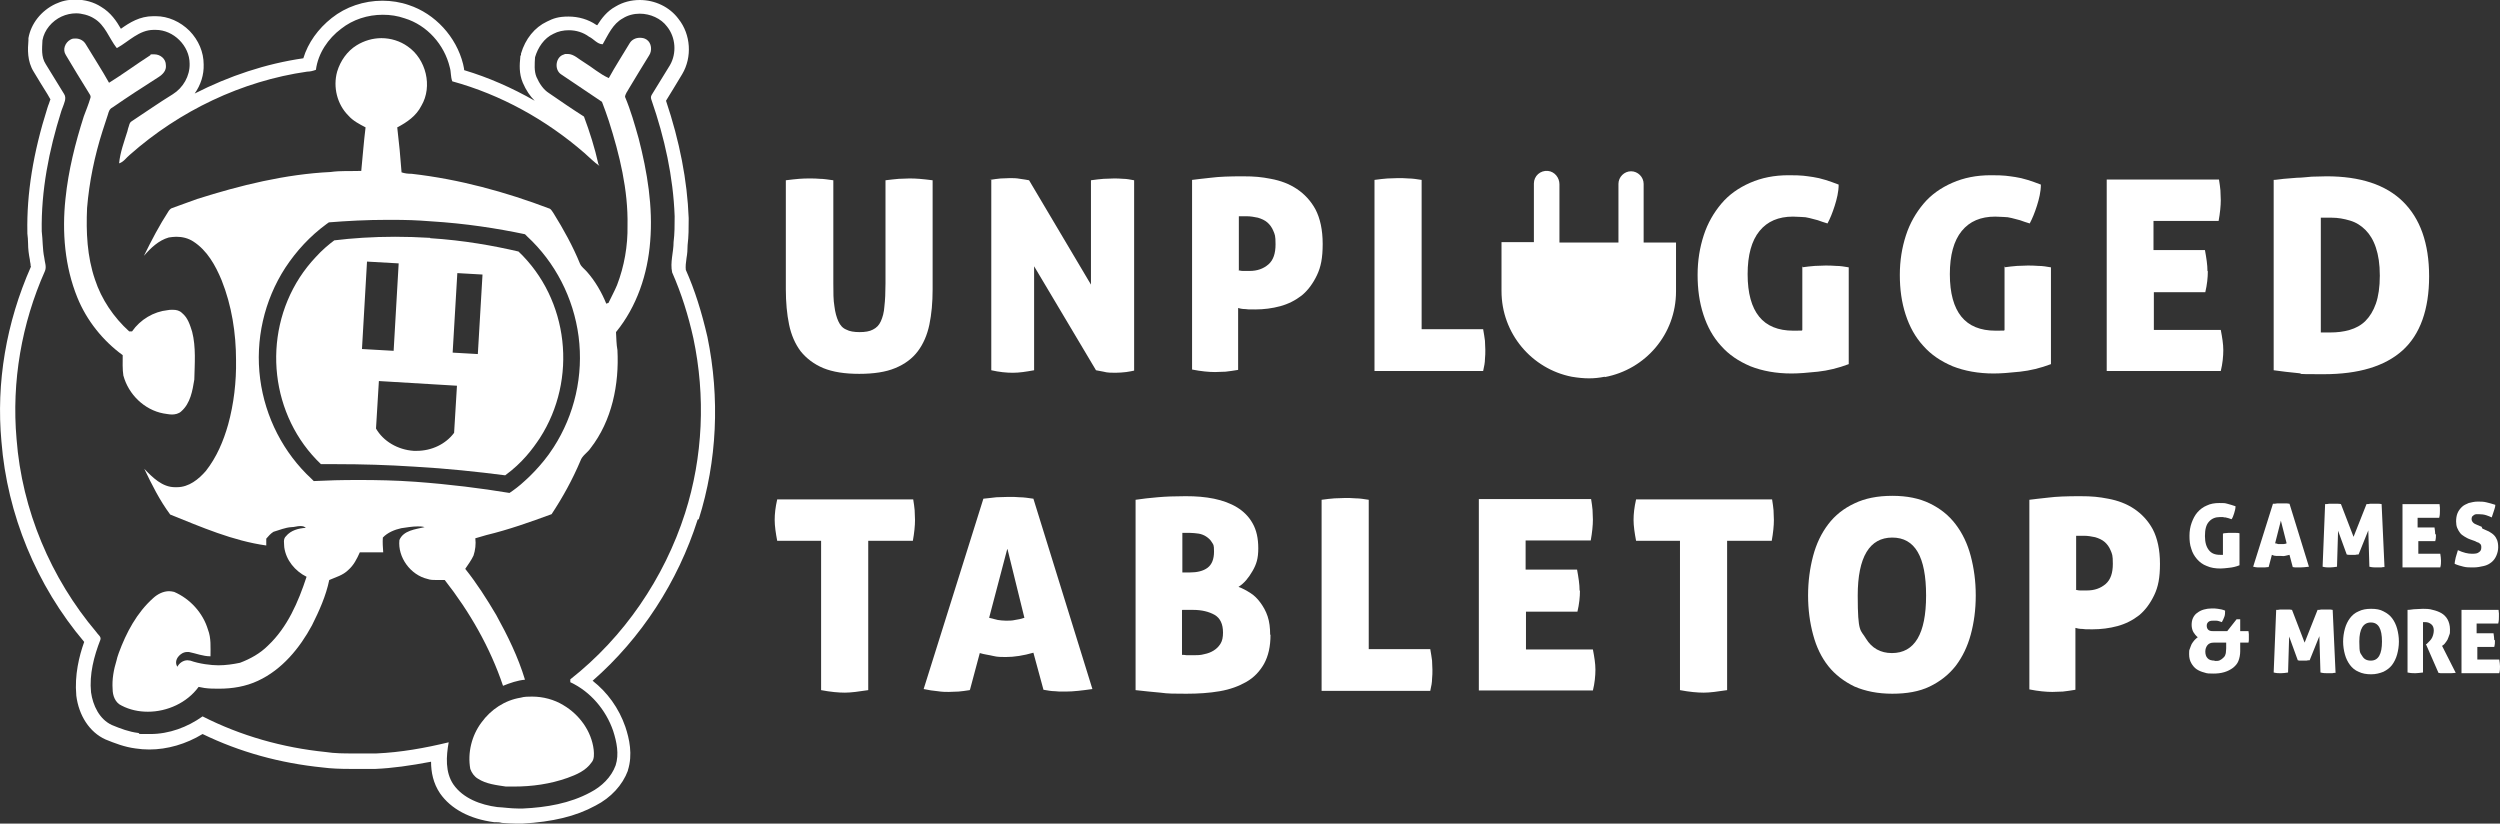 <svg viewBox="0 0 694.8 228.9" version="1.1" xmlns="http://www.w3.org/2000/svg">
  
  <rect x="0" y="0" width="694.8" height="228.9" fill="#333333" stroke="none"/>
  
  <defs>
    <style>
      .st0 {
        fill: #fff;
      }

      .st1 {
        display: none;
      }

      .st2 {
        fill: #3f51a3;
      }
    </style>
  </defs>
  <g id="Layer_1">
    <g>
      <path d="M194.2,144.3c5.1-16.2,5.9-33.7,2.4-50.7h0s0,0,0,0c-1.6-6.9-3.5-13-6-18.6-.1-.9,0-2,.2-3.3.2-1.1.3-2.3.3-3.6.3-2.4.3-4.8.3-7v-.5s0,0,0,0h0c-.4-10.4-2.5-21.3-6.3-32.6,1.4-2.3,2.9-4.7,4.5-7.4,2.8-4.7,2.4-11-1-15.3C186.1,1.9,182,0,177.8,0c-2.4,0-4.7.6-6.7,1.8-2.4,1.3-3.9,3.3-5.1,5.2,0,0-.2,0-.3-.1-2.2-1.5-4.9-2.3-7.7-2.3s-4.2.5-6,1.4c-3.4,1.6-6,4.8-7.2,8.9v.4c-.1,0-.2.4-.2.4v.2c-.2,2-.4,4.5.7,7.1.9,2.1,2,3.7,3.3,5-6.3-3.6-12.9-6.5-19.6-8.5,0-.5-.2-1.1-.3-1.7-1.9-7.6-7.8-14-15.1-16.4-2.3-.8-4.8-1.2-7.3-1.2-5.2,0-10.2,1.7-14.1,4.8-3.8,3-6.6,6.9-7.9,11.2-10.4,1.5-20.6,4.9-30.2,9.8,1.7-2.4,2.6-5.2,2.5-8.1,0-3.4-1.4-6.7-3.9-9.3-2.6-2.6-6-4.1-9.4-4.1-.2,0-.3,0-.5,0,0,0-.1,0-.2,0-3.8,0-6.6,1.8-9,3.5-1.2-2.1-2.8-4.5-5.5-6.1-2-1.3-4.5-2-7-2s-3.9.4-5.7,1.2h0s0,0,0,0c-4,1.9-6.8,5.5-7.5,9.5v.2s0,.2,0,.2v.2c-.2,2.4-.4,5.8,1.5,8.8,1.3,2.1,2.5,4.2,3.8,6.2l.8,1.4c0,.1,0,.2-.1.3-.1.3-.2.6-.3.9l-.2.5-.2.6c-4,12.6-5.8,23.9-5.6,34.6v.2s0,.2,0,.2c.1.9.2,1.8.2,2.8,0,1.5.2,3,.5,4.5,0,.5.2,1,.2,1.4,0,.2,0,.4.1.5C1.7,89.7-1.1,106.4.4,122.7c1.6,20.2,9.7,40,23,55.7-1.4,3.9-2.7,9.2-2.2,14.8h0c0,0,0,.1,0,.1.7,5.6,3.7,10.2,8.1,12.2h0s0,0,0,0c2.7,1.1,5.3,2.1,8.3,2.5,1.3.2,2.6.3,3.9.3,5,0,10.2-1.5,14.8-4.3,10.3,5,21.5,8.1,33.4,9.3,2.3.3,4.8.4,7.9.4s2.9,0,4.3,0c.8,0,1.6,0,2.4,0h0s0,0,0,0c4.7-.2,9.7-.9,15.5-2,0,2.9.6,6,2.5,8.8h0s0,0,0,0c3,4.3,8.2,7.1,15,8h.1s.1,0,.1,0c.7,0,1.3,0,2,.2,1.3.1,2.6.2,3.9.2s1.2,0,1.8,0c8.4-.5,14.8-2,20.3-5,4.3-2.2,7.5-5.7,9-9.7h0c0,0,0-.1,0-.1,1.4-4.4.4-8.8-.7-12.1h0s0,0,0,0c-1.8-5.2-5-9.6-9.1-12.8,13.5-11.8,23.7-27.5,29.2-44.8ZM158.5,189.2c0,.1,0,.3,0,.4,5.6,2.6,9.9,7.7,11.9,13.5,1,3.1,1.7,6.5.7,9.6-1.2,3.3-3.9,5.9-7,7.5-5.7,3.1-12.3,4.2-18.7,4.5-.5,0-1,0-1.5,0-1.9,0-3.8-.3-5.7-.4-4.6-.6-9.5-2.4-12.2-6.3-2.3-3.4-2-7.8-1.3-11.7-6.6,1.6-13.3,2.8-20.1,3.1-2.2,0-4.4,0-6.6,0s-5,0-7.5-.4c-11.9-1.2-23.6-4.5-34.2-9.9-4.2,3-9.3,4.9-14.5,4.9s-2.2,0-3.4-.3c-2.5-.3-4.9-1.2-7.3-2.2-3.5-1.6-5.3-5.5-5.8-9.1-.5-5,.8-10,2.6-14.6.3-.9-.7-1.4-1.1-2.1-12.7-15-20.7-34-22.2-53.7-1.4-15.9,1.4-32.1,7.9-46.7.5-1.2-.1-2.5-.2-3.7-.5-2.4-.4-4.9-.7-7.3-.2-11.3,2-22.5,5.4-33.3.1-.4.3-.8.4-1.1.4-1.2,1.2-2.6.4-3.8-1.7-2.8-3.4-5.5-5.1-8.3-1.3-2-1-4.4-.9-6.6.5-2.9,2.7-5.4,5.3-6.6,1.3-.6,2.7-.9,4.1-.9s3.5.5,4.9,1.4c3.1,1.8,4.2,5.5,6.3,8.2h.2c3.2-1.8,6.1-5,10.1-5,0,0,.1,0,.2,0,.1,0,.3,0,.4,0,4.9,0,9.4,4.4,9.4,9.4.1,3.4-1.8,6.7-4.7,8.5-3.9,2.4-7.6,5-11.4,7.5-.7.4-.7,1.3-1,2,0,.2-.2.6-.2.8-.9,2.9-2,5.8-2.3,8.9,1.3-.4,2-1.6,3-2.4,13.8-12.2,31.1-20.5,49.3-23.1.8,0,1.6-.2,2.4-.5.6-4.6,3.4-8.7,7-11.4,3.3-2.6,7.4-3.9,11.6-3.9,2.1,0,4.1.3,6.1,1,6.2,1.9,11,7.3,12.5,13.6.4,1.3.2,2.6.7,3.9,13.5,3.7,26.1,10.7,36.7,19.9,1.4,1.2,2.7,2.6,4.2,3.6,0-.1-.3-.4-.3-.5-1-4.5-2.4-8.9-4-13.2-3.3-2.1-6.5-4.3-9.7-6.5-1.6-1-2.7-2.7-3.5-4.5-.7-1.7-.5-3.7-.4-5.5.8-2.7,2.5-5.3,5.1-6.5,1.3-.7,2.8-1,4.3-1,2,0,4,.6,5.6,1.8,1.3.6,2.3,2.1,3.8,2.1,1.5-2.6,2.8-5.7,5.6-7.2,1.4-.9,3.1-1.3,4.7-1.3,2.9,0,5.9,1.3,7.6,3.6,2.4,3,2.7,7.4.8,10.7-1.7,2.8-3.4,5.5-5.1,8.3-.3.5-.2,1,0,1.5,3.6,10.4,6,21.2,6.4,32.2,0,2.4,0,4.8-.3,7.2,0,2.8-1,5.6-.4,8.4,2.6,5.9,4.5,12,5.9,18.3,3.4,16.1,2.7,32.9-2.3,48.6-5.8,18.1-17,34.5-31.9,46.2Z" class="st0"></path>
      <path d="M147.8,193.6c-1,0-2.1,0-3.1.3-4.4.7-8.3,3.3-10.9,6.9-2.7,3.6-3.9,8.4-3.1,12.9.4,1.1,1.1,2.1,2.1,2.7,2.3,1.5,5.2,1.8,7.8,2.2.7,0,1.5,0,2.2,0,5.1,0,10.1-.7,14.9-2.4,2.5-.9,5.1-2,6.7-4.3.8-.9.7-2.3.6-3.5-.6-5.2-4-9.8-8.4-12.4-2.6-1.6-5.7-2.4-8.7-2.4Z" class="st0"></path>
      <path d="M119.5,66.1c-3.4-.2-6.6-.3-9.7-.3-6.3,0-12,.4-16.9,1-1.6,1.2-3.4,2.7-5.2,4.7-1.6,1.7-3.1,3.6-4.4,5.6-10.6,16.4-8.1,38.6,5.9,51.9,1.4,0,2.9,0,4.4,0,6.9,0,14.1.2,21.7.7,8.9.5,17.3,1.4,25.1,2.4,4.8-3.5,7.6-7.3,9.6-10.3,10.6-16.4,8.1-38.6-5.9-51.9-6.9-1.6-15.1-3.1-24.5-3.7ZM102,72.7l8.8.5-1.4,24.3-8.8-.5,1.4-24.3ZM126.2,120.3c-2.3,3.1-6.2,5-10.4,5s-.6,0-.8,0c-4.5-.3-8.5-2.7-10.5-6.2.4-6.8.4-6.4.8-13.2l21.7,1.3-.8,13.2ZM132.8,98.4l-7-.4,1.3-22.1,7,.4-1.3,22.1Z" class="st0"></path>
      <path d="M173.7,27.1c0-1,.7-1.7,1.1-2.5,1.9-3.1,3.7-6.2,5.6-9.2.9-1.3.7-3.5-.7-4.4-.6-.4-1.2-.5-1.9-.5-1.1,0-2.2.5-2.8,1.5-1.9,3.2-4,6.4-5.8,9.7-2.5-1.1-4.6-3-6.9-4.4-1.4-.8-2.8-2.3-4.5-2.3s-.6,0-.9.1c-2.5.5-3,4.3-.9,5.6,3.8,2.5,7.5,5.1,11.3,7.6.7,1.8,1.3,3.5,1.9,5.3,3,9.4,5.4,19.2,5.2,29.1.1,5.6-.9,11.3-2.9,16.5-.7,1.7-1.6,3.3-2.4,5-.1,0-.4.1-.6.2-1.3-3.2-3.1-6.3-5.4-8.9-.6-.7-1.5-1.3-1.9-2.2-2-4.9-4.6-9.6-7.4-14.1-.3-.4-.6-1-1-1.2-12.4-4.7-25.2-8.2-38.4-9.7-1,0-1.9-.1-2.8-.4-.3-4.2-.7-8.3-1.2-12.5,2.7-1.4,5.3-3.2,6.7-6,3.2-5.4,1.3-13-3.8-16.5-2.1-1.5-4.7-2.3-7.3-2.3-2.4,0-4.8.7-6.9,2-2.6,1.6-4.5,4.3-5.4,7.3-1.2,4.3,0,9.1,3.1,12.2,1.3,1.5,3.1,2.4,4.8,3.3-.5,4-.8,8.1-1.2,12.1-2.8.1-5.7-.1-8.5.3-12.6.6-25.1,3.7-37.1,7.5-2.3.8-4.6,1.7-6.9,2.5-.4.1-.7.4-1,.8-2.6,4-4.8,8.2-6.9,12.5,1.9-2.2,4.1-4.3,6.9-5.1.7-.1,1.4-.2,2.1-.2,1.7,0,3.3.4,4.7,1.3,3.9,2.5,6.2,6.7,7.9,10.8,2.8,7,4,14.7,4,22.2.1,6-.6,12.1-2.2,17.9-1.3,4.6-3.2,9.1-6.2,12.9-2,2.3-4.7,4.5-8,4.5s-.2,0-.3,0c0,0-.2,0-.3,0-3.5,0-6.2-2.7-8.5-5.1,2.1,4.4,4.3,8.8,7.2,12.7,8.7,3.5,17.4,7.3,26.7,8.6,0-.6,0-1.3,0-1.9.6-.7,1.2-1.4,2-1.9,1.7-.5,3.3-1.2,5-1.3.8,0,1.6-.3,2.4-.3s1.1.1,1.6.5c-2,.1-4.2.7-5.5,2.3-.9.8-.5,2.1-.5,3.1.5,3.6,3,6.6,6.2,8.2-2.3,7-5.3,14-10.7,19.1-2.2,2.2-4.9,3.7-7.8,4.8-1.9.4-4,.7-6,.7s-5.3-.4-7.8-1.3c-.3,0-.5-.1-.8-.1-1.2,0-2.3.8-2.8,1.8-1.2-1.8.8-4.1,2.7-4.1.2,0,.3,0,.5,0,2,.4,3.9,1.2,6,1.2,0-2.5.2-5.1-.7-7.4-1.4-4.7-5-8.6-9.4-10.5-.5-.1-.9-.2-1.4-.2-1.6,0-3.2.8-4.4,1.9-4.6,4.1-7.5,9.6-9.6,15.3-.1.4-.3.8-.4,1.2,0,.2-.2.6-.2.8-.8,2.6-1.3,5.3-1.1,8,0,1.8.7,3.8,2.5,4.6,2.3,1.2,4.8,1.7,7.3,1.7,5.4,0,10.9-2.5,14.1-6.9.5.1,1.1.2,1.6.3,1.4.2,2.7.2,4.1.2,3.7,0,7.4-.6,10.8-2.2,6.7-3.1,11.6-9.1,15-15.4,2-4,3.9-8.2,4.8-12.6,1.8-.8,3.8-1.3,5.3-2.8,1.5-1.3,2.4-3.1,3.2-4.9.7,0,1.3,0,2,0,1.5,0,3,0,4.5,0-.1-1.4-.2-2.8-.1-4.1,1.3-1.4,3.3-2.2,5.1-2.6,1.5-.2,3-.5,4.6-.5.6,0,1.3,0,1.9.2-2.5.6-5.9.9-7,3.6-.5,4.8,3.1,9.7,7.8,10.8.8.3,1.7.3,2.6.3s.8,0,1.1,0,.7,0,1.1,0c6.9,8.8,12.6,18.7,16.2,29.4,2-.8,4-1.5,6.1-1.7-1.9-6.3-4.8-12.2-8-18-2.6-4.4-5.4-8.8-8.6-12.8.8-1.2,1.7-2.4,2.3-3.7.5-1.5.7-3.2.5-4.8,1-.3,2.1-.6,3.1-.9,6.2-1.5,12.1-3.6,18.1-5.8,3.1-4.7,5.8-9.6,8-14.8.5-1.5,2-2.3,2.8-3.5,6-7.7,8-17.8,7.5-27.3-.3-1.6-.3-3.3-.4-5,5.8-7.1,8.8-16.1,9.5-25.2.8-9.6-.8-19.3-3.2-28.6-1.1-3.9-2.2-7.8-3.8-11.6ZM153.8,124.4c-3.3,5.2-7.9,9.2-7.9,9.2-1.6,1.5-3.1,2.6-4.3,3.4-7.9-1.3-16.6-2.4-26.1-3.1-5.5-.4-10.8-.5-15.8-.5s-8.6.1-12.5.3c-.2-.2-.4-.4-.6-.6-7.8-7.2-12.9-17.1-14.3-27.8-1.4-10.8,1.1-21.8,7-30.9,3.1-4.7,6.9-8.8,11.4-12.1l.7-.5c5-.4,10.5-.7,16.4-.7s7.7.1,11.8.4c9.9.6,18.7,2,26.3,3.6.2.2.4.4.6.6,7.8,7.2,12.9,17.1,14.3,27.8,1.4,10.8-1.1,21.8-7,30.9Z" class="st0"></path>
      <path d="M34.3,104.4c1.4,5.2,5.8,9.5,11.1,10.5.8.1,1.6.3,2.4.3s1.9-.2,2.6-.9c2.5-2.2,3.1-5.7,3.6-8.8.1-4.4.5-9-.6-13.3-.6-1.9-1.2-3.9-2.8-5.2-.7-.7-1.6-.9-2.5-.9s-1,0-1.5.1c-3.9.4-7.6,2.6-9.9,5.9-.2,0-.6,0-.8,0-4.3-3.9-7.7-8.9-9.5-14.4-2.2-6.4-2.5-13.2-2.2-19.9.6-7.3,2.1-14.5,4.3-21.4.5-1.5,1-3.1,1.5-4.6.2-.7.4-1.5,1.2-1.9,4.2-2.9,8.5-5.7,12.9-8.5,1.1-.7,2.2-1.8,2-3.3,0-1.8-1.6-3-3.2-3s-.8,0-1.2.3c-3.9,2.5-7.5,5.2-11.4,7.6-2-3.6-4.3-7.1-6.4-10.6-.6-1.1-1.7-1.7-2.9-1.7-.5,0-.9,0-1.4.3-1.5.8-2.3,2.8-1.3,4.3,2,3.4,4.1,6.8,6.2,10.2.3.6.9,1.1.6,1.8-.5,1.7-1.2,3.4-1.8,5-2.4,7.5-4.3,15.1-5.1,22.9-1,9.3-.2,18.9,3.3,27.5,2.6,6.4,7.1,12,12.6,16,0,1.9-.1,3.9.2,5.8Z" class="st0"></path>
    </g>
    <g>
      <path d="M446,104.8c11.3-2.1,19.8-11.9,19.8-23.8v-13.6h-9v-16.3c0-1.9-1.6-3.5-3.5-3.5h0c-1.9,0-3.5,1.6-3.5,3.5v16.3h-16.4v-16.2c0-1.8-1.3-3.5-3.2-3.7-2.1-.2-3.9,1.4-3.9,3.5v16.3h-9v13.6c0,11.8,8.4,21.6,19.5,23.8,3.6.6,6.2.6,9.2,0Z" class="st0"></path>
      <g>
        <path d="M238.8,103.9c-4,0-7.3-.5-10-1.6-2.6-1.1-4.7-2.7-6.3-4.7-1.5-2-2.6-4.5-3.2-7.4-.6-2.9-.9-6.2-.9-9.8v-30.3c1.4-.2,2.7-.3,3.7-.4s2-.1,3-.1,1.8,0,2.8.1c1,0,2.2.2,3.7.4v28.7c0,2.5,0,4.6.3,6.3.2,1.7.6,3.1,1.1,4.2.5,1.1,1.2,1.9,2.2,2.3.9.5,2.2.7,3.7.7s2.8-.2,3.7-.7c1-.5,1.7-1.2,2.2-2.3.5-1.1.9-2.5,1-4.2.2-1.7.3-3.8.3-6.3v-28.7c1.5-.2,2.7-.3,3.7-.4,1,0,1.9-.1,2.8-.1s1.9,0,2.9.1,2.3.2,3.7.4v30.3c0,3.7-.3,6.9-.9,9.8-.6,2.9-1.7,5.4-3.2,7.4-1.5,2-3.6,3.6-6.3,4.7-2.6,1.1-6,1.6-10,1.6Z" class="st0"></path>
        <path d="M275.1,50c1.1-.2,2.1-.3,3-.4.9,0,1.8-.1,2.6-.1s1.8,0,2.8.2c1,.1,1.8.3,2.5.4l17.2,29v-29c1.3-.2,2.4-.3,3.5-.4,1,0,2-.1,2.8-.1s1.7,0,2.7.1c.9,0,1.9.2,3,.4v52.9c-.6.1-1.3.3-2.2.4-.9.1-2,.2-3,.2s-2.3,0-3.3-.3c-1-.2-1.7-.3-2.1-.4l-17.2-28.9v28.9c-2.2.4-4.1.7-5.9.7s-3.8-.2-6-.7v-52.9Z" class="st0"></path>
        <path d="M331.3,50c1.1-.1,2.9-.4,5.2-.6,2.3-.3,5.3-.4,8.8-.4s5.3.2,7.9.7c2.7.5,5.1,1.4,7.2,2.8,2.1,1.4,3.9,3.3,5.2,5.7,1.3,2.5,2,5.7,2,9.6s-.5,6.4-1.6,8.7c-1.1,2.3-2.5,4.2-4.2,5.6-1.8,1.4-3.8,2.4-6,3-2.2.6-4.6.9-6.9.9s-1.9,0-2.8-.1c-1,0-1.6-.2-2-.3v17.2c-1.3.2-2.4.4-3.5.5-1,0-2,.1-2.9.1-1.7,0-3.9-.2-6.4-.7v-52.9ZM344.1,75.1c.2,0,.7.2,1.3.2.6,0,1.2,0,1.9,0,2.1,0,3.8-.6,5.2-1.8s2-3.1,2-5.6-.2-2.7-.6-3.7c-.4-1-1-1.8-1.7-2.4-.7-.6-1.6-1-2.6-1.3-1-.2-2-.4-3.1-.4h-1c-.4,0-.8,0-1.2,0v15Z" class="st0"></path>
        <path d="M382,50c1.3-.2,2.5-.3,3.6-.4,1.1,0,2-.1,2.9-.1s1.9,0,3,.1c1.1,0,2.3.2,3.6.4v41.5h17.1c.2,1.2.4,2.3.5,3.2,0,.9.1,1.7.1,2.5s0,1.7-.1,2.6c0,.9-.2,2-.5,3.3h-30.2v-53.1Z" class="st0"></path>
        <path d="M500.8,74.3c1.3-.2,2.5-.3,3.6-.4,1,0,2-.1,2.9-.1s1.9,0,3,.1c1.2,0,2.3.2,3.5.4v26.9c-2.9,1.1-5.8,1.8-8.6,2.1-2.8.3-5.3.5-7.3.5-4.3,0-8.1-.7-11.4-2-3.3-1.4-6-3.2-8.2-5.7-2.2-2.4-3.8-5.3-4.9-8.7-1.1-3.4-1.6-7-1.6-11s.6-7.6,1.7-11c1.1-3.4,2.8-6.3,4.9-8.8,2.1-2.5,4.8-4.4,8-5.8,3.2-1.4,6.7-2.1,10.7-2.1s4.6.2,6.8.5c2.1.3,4.5,1.1,7.1,2.1,0,2-.5,4-1.1,5.9-.6,1.9-1.3,3.6-2,4.9-1-.3-1.9-.6-2.7-.9-.8-.2-1.6-.4-2.3-.6s-1.5-.3-2.2-.3c-.7,0-1.5-.1-2.4-.1-4,0-7.1,1.3-9.3,4-2.2,2.7-3.3,6.7-3.3,12s1.1,9.2,3.2,11.8c2.1,2.6,5.3,3.9,9.5,3.9s1.8,0,2.5-.2v-17.8Z" class="st0"></path>
        <path d="M557,74.3c1.3-.2,2.5-.3,3.6-.4,1,0,2-.1,2.9-.1s1.9,0,3,.1c1.2,0,2.3.2,3.5.4v26.9c-2.9,1.1-5.8,1.8-8.6,2.1-2.8.3-5.3.5-7.3.5-4.3,0-8.1-.7-11.4-2-3.3-1.4-6-3.2-8.2-5.7-2.2-2.4-3.8-5.3-4.9-8.7-1.1-3.4-1.6-7-1.6-11s.6-7.6,1.7-11c1.1-3.4,2.8-6.3,4.9-8.8,2.1-2.5,4.8-4.4,8-5.8,3.2-1.4,6.7-2.1,10.7-2.1s4.6.2,6.8.5c2.1.3,4.5,1.1,7.1,2.1,0,2-.5,4-1.1,5.9-.6,1.9-1.3,3.6-2,4.9-1-.3-1.9-.6-2.7-.9-.8-.2-1.6-.4-2.3-.6s-1.5-.3-2.2-.3c-.7,0-1.5-.1-2.4-.1-4,0-7.1,1.3-9.3,4-2.2,2.7-3.3,6.7-3.3,12s1.1,9.2,3.2,11.8c2.1,2.6,5.3,3.9,9.5,3.9s1.8,0,2.5-.2v-17.8Z" class="st0"></path>
        <path d="M613.6,75.4c0,1.7-.2,3.7-.7,5.8h-14.3v10.5h18.6c.4,2.1.7,3.9.7,5.6s-.2,3.8-.7,5.8h-31.7v-53.2h31.2c.2,1.1.3,2.1.4,3,0,.9.1,1.8.1,2.7,0,1.6-.2,3.6-.6,5.8h-18.1v8.1h14.3c.4,2.2.7,4.1.7,5.8Z" class="st0"></path>
        <path d="M646.6,49c9.3,0,16.4,2.3,21.2,7,4.8,4.7,7.3,11.6,7.3,20.8s-2.5,16.2-7.4,20.6c-4.9,4.4-12.2,6.6-21.9,6.6s-4.8-.1-7.1-.3c-2.3-.2-4.6-.5-6.8-.8v-52.9c.7,0,1.7-.2,2.8-.3,1.1-.1,2.4-.2,3.7-.3,1.3,0,2.7-.2,4.1-.3,1.4,0,2.8-.1,4.1-.1ZM645,92.4c.3,0,.7,0,1.2,0h1.4c1.9,0,3.7-.2,5.4-.7,1.7-.5,3.2-1.3,4.4-2.5,1.2-1.2,2.2-2.8,2.9-4.8.7-2,1.1-4.6,1.1-7.8s-.4-5.7-1.1-7.8-1.7-3.7-2.9-4.9c-1.2-1.2-2.6-2.1-4.3-2.6s-3.3-.8-5.1-.8-1.7,0-2.1,0c-.4,0-.7,0-.9,0v31.7Z" class="st0"></path>
        <path d="M228.4,150.3h-12.4c-.4-2.1-.7-4.1-.7-5.8s.2-3.5.7-5.7h37.8c.2,1.1.3,2.1.4,3,0,.9.1,1.8.1,2.7,0,1.6-.2,3.6-.6,5.8h-12.4v41.5c-2.6.4-4.8.7-6.5.7s-4-.2-6.6-.7v-41.5Z" class="st0"></path>
        <path d="M269.5,191.8c-1.1.2-2.2.3-3.1.4-.9,0-1.9.1-2.7.1s-1.9,0-3.1-.2c-1.2-.1-2.5-.3-3.9-.6l16.6-52.9c1.3-.1,2.5-.3,3.6-.4,1.1,0,2.2-.1,3.4-.1s2,0,3.1.1c1.1,0,2.4.2,3.8.4l16.4,52.9c-2.8.4-5.3.7-7.4.7s-2,0-3-.1c-1,0-2-.2-3.2-.4l-2.8-10.3c-1.4.4-2.7.7-4,.9-1.3.2-2.5.3-3.7.3s-2.3,0-3.5-.3-2.4-.4-3.7-.8l-2.7,10.1ZM279.9,152.7l-5,19c.8.2,1.6.4,2.4.6.7.1,1.5.2,2.3.2s1.7,0,2.5-.2c.8-.1,1.7-.3,2.6-.6l-4.7-19.1Z" class="st0"></path>
        <path d="M353.1,176.4c0,3.3-.6,5.9-1.8,8.1-1.2,2.1-2.8,3.8-4.9,5-2.1,1.2-4.5,2.1-7.4,2.6-2.9.5-6,.7-9.3.7s-5.1,0-7.2-.3c-2.1-.2-4.4-.4-6.9-.7v-52.9c1.9-.3,3.9-.5,6.1-.7,2.2-.2,4.8-.3,7.8-.3s5.4.2,7.9.7c2.4.5,4.6,1.3,6.4,2.4,1.8,1.1,3.3,2.6,4.3,4.4,1.1,1.9,1.6,4.2,1.6,7s-.5,4.4-1.6,6.3-2.3,3.4-3.9,4.4c1.1.4,2.2,1,3.3,1.7,1.1.7,2,1.6,2.8,2.7.8,1.1,1.5,2.3,2,3.8.5,1.5.7,3.2.7,5.1ZM328.5,159.1h2.1c2.1,0,3.8-.4,5-1.3,1.2-.9,1.8-2.4,1.8-4.5s-.2-1.9-.6-2.6c-.4-.7-1-1.2-1.6-1.6-.6-.4-1.4-.7-2.1-.8-.8-.1-1.6-.2-2.3-.2h-1.1c-.4,0-.8,0-1.1,0v11ZM328.5,169.6v12.4c.3,0,.8,0,1.3.1.5,0,1.2,0,2,0s1.9,0,2.9-.3c1-.2,1.8-.5,2.6-1,.8-.5,1.4-1.1,1.9-1.9.5-.8.7-1.8.7-3.1,0-2.4-.8-4-2.3-4.9-1.6-.9-3.6-1.4-6-1.4h-3Z" class="st0"></path>
        <path d="M367.3,138.9c1.3-.2,2.5-.3,3.6-.4,1.1,0,2-.1,2.9-.1s1.9,0,3,.1c1.1,0,2.3.2,3.6.4v41.5h17.1c.2,1.2.4,2.3.5,3.2,0,.9.1,1.7.1,2.5s0,1.7-.1,2.6c0,.9-.2,2-.5,3.3h-30.2v-53.1Z" class="st0"></path>
        <path d="M439.1,164.2c0,1.7-.2,3.7-.7,5.8h-14.3v10.5h18.6c.4,2.1.7,3.9.7,5.6s-.2,3.8-.7,5.8h-31.7v-53.2h31.2c.2,1.1.3,2.1.4,3,0,.9.1,1.8.1,2.7,0,1.6-.2,3.6-.6,5.8h-18.1v8.1h14.3c.4,2.2.7,4.1.7,5.8Z" class="st0"></path>
        <path d="M467.1,150.3h-12.4c-.4-2.1-.7-4.1-.7-5.8s.2-3.5.7-5.7h37.8c.2,1.1.3,2.1.4,3,0,.9.1,1.8.1,2.7,0,1.6-.2,3.6-.6,5.8h-12.4v41.5c-2.6.4-4.8.7-6.5.7s-4-.2-6.6-.7v-41.5Z" class="st0"></path>
        <path d="M502.5,165.5c0-3.9.5-7.6,1.4-11,.9-3.4,2.3-6.3,4.2-8.8,1.9-2.5,4.3-4.4,7.3-5.8,2.9-1.4,6.4-2.1,10.5-2.1s7.5.7,10.4,2.1c2.9,1.4,5.3,3.3,7.2,5.8,1.9,2.5,3.3,5.4,4.2,8.8.9,3.4,1.4,7,1.4,11s-.5,7.6-1.4,10.9c-.9,3.3-2.3,6.2-4.2,8.7-1.9,2.4-4.3,4.3-7.2,5.7-2.9,1.4-6.4,2-10.4,2s-7.5-.7-10.5-2c-2.9-1.4-5.4-3.3-7.3-5.7-1.9-2.4-3.3-5.3-4.2-8.7-.9-3.3-1.4-7-1.4-10.9ZM535.3,165.5c0-10.8-3.1-16.1-9.4-16.1s-9.6,5.4-9.6,16.1.8,9.4,2.3,12c1.6,2.6,4,4,7.2,4,6.3,0,9.5-5.3,9.5-16Z" class="st0"></path>
        <path d="M564,138.9c1.1-.1,2.9-.4,5.2-.6,2.3-.3,5.3-.4,8.8-.4s5.3.2,7.9.7c2.7.5,5.1,1.4,7.2,2.8,2.1,1.4,3.9,3.3,5.2,5.7,1.3,2.5,2,5.7,2,9.6s-.5,6.4-1.6,8.7c-1.1,2.3-2.5,4.2-4.2,5.6-1.8,1.4-3.8,2.4-6,3-2.2.6-4.6.9-6.9.9s-1.9,0-2.8-.1c-1,0-1.6-.2-2-.3v17.2c-1.3.2-2.4.4-3.5.5-1,0-2,.1-2.9.1-1.7,0-3.9-.2-6.4-.7v-52.9ZM576.8,163.9c.2,0,.7.2,1.3.2.6,0,1.2,0,1.9,0,2.1,0,3.8-.6,5.2-1.8s2-3.1,2-5.6-.2-2.7-.6-3.7c-.4-1-1-1.8-1.7-2.4-.7-.6-1.6-1-2.6-1.3-1-.2-2-.4-3.1-.4h-1c-.4,0-.8,0-1.2,0v15Z" class="st0"></path>
      </g>
      <g>
        <path d="M618.1,148.2c.4,0,.8-.1,1.2-.1.3,0,.7,0,1,0s.6,0,1,0c.4,0,.8,0,1.1.1v8.9c-1,.4-1.9.6-2.9.7-.9.1-1.7.2-2.4.2-1.4,0-2.7-.2-3.8-.7-1.1-.4-2-1.1-2.7-1.9-.7-.8-1.3-1.8-1.6-2.9-.4-1.1-.5-2.3-.5-3.6s.2-2.5.6-3.6.9-2.1,1.6-2.9,1.6-1.5,2.6-1.9c1-.5,2.2-.7,3.5-.7s1.5,0,2.2.2,1.5.4,2.3.7c0,.7-.2,1.3-.4,2-.2.6-.4,1.2-.7,1.6-.3-.1-.6-.2-.9-.3s-.5-.1-.8-.2c-.2,0-.5,0-.7-.1-.2,0-.5,0-.8,0-1.3,0-2.3.4-3.1,1.3s-1.1,2.2-1.1,4,.4,3,1.1,3.9c.7.9,1.7,1.3,3.1,1.3s.6,0,.8,0v-5.9Z" class="st0"></path>
        <path d="M630.4,157.6c-.4,0-.7.1-1,.1-.3,0-.6,0-.9,0s-.6,0-1,0c-.4,0-.8-.1-1.3-.2l5.5-17.5c.4,0,.8,0,1.2-.1.4,0,.7,0,1.1,0s.6,0,1,0c.4,0,.8,0,1.3.1l5.4,17.5c-.9.1-1.7.2-2.4.2s-.7,0-1,0c-.3,0-.7,0-1.1-.1l-.9-3.4c-.5.1-.9.2-1.3.3s-.8,0-1.2,0-.8,0-1.2,0c-.4,0-.8-.1-1.2-.3l-.9,3.4ZM633.9,144.7l-1.6,6.3c.3,0,.5.1.8.2.2,0,.5,0,.8,0s.6,0,.8,0c.3,0,.6-.1.8-.2l-1.6-6.3Z" class="st0"></path>
        <path d="M646.2,140.1c.3,0,.7,0,1.1-.1.4,0,.8,0,1.1,0s.7,0,1.1,0,.7,0,1.1.1l3.5,9.1,3.6-9.1c.3,0,.7,0,1-.1.3,0,.7,0,1,0s.7,0,1.1,0c.4,0,.7,0,1.1.1l.8,17.5c-.3,0-.6,0-.9.1-.3,0-.7,0-1.3,0s-1.2,0-2-.2l-.3-10.1-2.7,6.7c-.3,0-.6,0-.9.1-.3,0-.6,0-.8,0s-.5,0-.8,0c-.3,0-.5,0-.8-.1l-2.4-6.6-.3,10c-.7.1-1.3.2-2,.2s-1.2,0-2-.2l.7-17.5Z" class="st0"></path>
        <path d="M677,148.5c0,.6,0,1.2-.2,1.9h-4.7v3.5h6.1c.1.7.2,1.3.2,1.9s0,1.2-.2,1.9h-10.5v-17.6h10.3c0,.4.1.7.1,1,0,.3,0,.6,0,.9,0,.5,0,1.2-.2,1.9h-6v2.7h4.7c.1.7.2,1.4.2,1.9Z" class="st0"></path>
        <path d="M689.9,146.9c.7.3,1.3.6,1.8.8.5.3,1,.6,1.4,1s.7.9.9,1.4c.2.6.3,1.2.3,2s-.2,1.6-.5,2.3c-.3.7-.7,1.3-1.3,1.8s-1.3.9-2.2,1.1-1.8.4-2.9.4-1.9,0-2.7-.2c-.8-.2-1.6-.4-2.5-.8,0-.6.2-1.2.3-1.8.2-.6.4-1.3.6-2,1.5.7,2.8,1,3.9,1s1.5-.1,1.9-.4c.5-.3.7-.7.7-1.3s0-.5-.1-.7c0-.2-.2-.3-.4-.5s-.3-.2-.6-.3-.4-.2-.6-.3l-1.4-.5c-.6-.2-1.1-.5-1.6-.8-.5-.3-.9-.6-1.2-1-.3-.4-.6-.9-.8-1.4-.2-.5-.3-1.1-.3-1.8s.1-1.6.4-2.3c.3-.7.7-1.2,1.2-1.7.5-.5,1.2-.8,1.9-1.1.8-.2,1.6-.4,2.5-.4s1.6,0,2.4.2c.8.2,1.6.4,2.5.7,0,.5-.2,1.1-.4,1.7s-.4,1.2-.6,1.8c-.4-.2-.9-.4-1.5-.6-.6-.2-1.3-.3-2.1-.3s-.5,0-.7,0-.4.1-.6.2c-.2.1-.3.3-.5.4-.1.2-.2.4-.2.7,0,.5.2.8.5,1.1s.7.4,1.1.6l1.2.5Z" class="st0"></path>
        <path d="M621.4,172.1c.3,0,.7,0,1.2,0v3.3h2.3c0,.3.1.6.1.8,0,.3,0,.5,0,.7s0,.5,0,.8c0,.3,0,.5-.1.9h-2.3v2.4c0,1-.2,1.9-.5,2.7s-.9,1.4-1.5,1.9c-.7.5-1.4.9-2.4,1.2s-2,.4-3.1.4-1.7,0-2.5-.3c-.8-.2-1.5-.5-2.1-.9-.6-.4-1.1-1-1.5-1.7-.4-.7-.6-1.5-.6-2.5s0-1,.2-1.5.3-.9.5-1.3c.2-.4.5-.7.8-1.1.3-.3.6-.6.9-.8-.5-.4-.9-.9-1.2-1.4s-.5-1.3-.5-2,.1-1.4.4-2c.3-.6.7-1.1,1.2-1.4.5-.4,1.1-.7,1.8-.9.7-.2,1.4-.3,2.2-.3s1,0,1.7.1,1.3.2,2,.5c0,.6,0,1.2-.2,1.7-.2.5-.4,1-.7,1.5-.6-.2-1.1-.4-1.5-.4-.4,0-.7,0-1,0-.6,0-1,.1-1.3.4-.3.3-.4.6-.4,1s.1.8.4,1.1c.3.3.7.4,1.3.4h4l2.6-3.3ZM615.5,183.7c.7,0,1.2,0,1.6-.3.4-.2.7-.5,1-.8s.4-.7.5-1.1c0-.4.1-.8.1-1.3v-1.6h-3.5c-.7,0-1.3.2-1.7.7s-.6,1.1-.6,1.8.2,1.4.6,1.8c.4.5,1.1.7,2,.7Z" class="st0"></path>
        <path d="M632.6,169.5c.3,0,.7,0,1.1-.1.4,0,.8,0,1.1,0s.7,0,1.1,0,.7,0,1.1.1l3.5,9.1,3.6-9.1c.3,0,.7,0,1-.1.3,0,.7,0,1,0s.7,0,1.1,0c.4,0,.7,0,1.1.1l.8,17.5c-.3,0-.6,0-.9.1-.3,0-.7,0-1.3,0s-1.2,0-2-.2l-.3-10.1-2.7,6.7c-.3,0-.6,0-.9.1-.3,0-.6,0-.8,0s-.5,0-.8,0c-.3,0-.5,0-.8-.1l-2.4-6.6-.3,10c-.7.1-1.3.2-2,.2s-1.2,0-2-.2l.7-17.5Z" class="st0"></path>
        <path d="M651.2,178.3c0-1.3.2-2.5.5-3.6.3-1.1.8-2.1,1.4-2.9.6-.8,1.4-1.5,2.4-1.9,1-.5,2.1-.7,3.5-.7s2.5.2,3.4.7c1,.5,1.8,1.1,2.4,1.9.6.8,1.1,1.8,1.4,2.9.3,1.1.5,2.3.5,3.6s-.2,2.5-.5,3.6c-.3,1.1-.8,2.1-1.4,2.9-.6.8-1.4,1.4-2.4,1.9-1,.4-2.1.7-3.4.7s-2.5-.2-3.5-.7c-1-.4-1.8-1.1-2.4-1.9-.6-.8-1.1-1.8-1.4-2.9-.3-1.1-.5-2.3-.5-3.6ZM662,178.3c0-3.6-1-5.3-3.1-5.3s-3.2,1.8-3.2,5.3.3,3.1.8,4,1.3,1.3,2.4,1.3c2.1,0,3.1-1.8,3.1-5.3Z" class="st0"></path>
        <path d="M669.1,169.5c.8,0,1.5-.2,2.2-.2.7,0,1.4-.1,2.1-.1s1.8,0,2.7.3c.9.2,1.7.5,2.4.9.7.4,1.3,1,1.7,1.7.4.7.7,1.7.7,2.8s0,1.1-.2,1.6-.3.9-.5,1.3c-.2.4-.5.7-.7,1s-.5.5-.8.7l3.8,7.5c-.4,0-.8.1-1.3.1-.5,0-.9,0-1.3,0s-.7,0-1.1,0c-.4,0-.8,0-1.1-.1l-3.5-8h.2c.2-.2.4-.4.6-.6.2-.2.5-.5.7-.8s.4-.7.5-1.1.2-.8.2-1.2c0-.8-.2-1.4-.7-1.8-.5-.4-1-.6-1.7-.6s-.3,0-.4,0c-.1,0-.2,0-.2,0v14c-.9.1-1.6.2-2.1.2s-1.3,0-2.2-.2v-17.5Z" class="st0"></path>
        <path d="M693.4,177.9c0,.6,0,1.2-.2,1.9h-4.7v3.5h6.1c.1.7.2,1.3.2,1.9s0,1.2-.2,1.9h-10.5v-17.6h10.3c0,.4.1.7.1,1,0,.3,0,.6,0,.9,0,.5,0,1.2-.2,1.9h-6v2.7h4.7c.1.7.2,1.4.2,1.9Z" class="st0"></path>
      </g>
    </g>
  </g>
  <g id="PLUGS">
    <g class="st1" id="PLUG_2">
      <path d="M1142.9-20c-65,0-123.6-38.3-149.7-97.6-19.8-2.5-31.4-18.9-32.6-34.2l-1.7-22,12.9-1-1.6-21c-.2-2.1.6-4.2,2-5.8,1.4-1.5,3.5-2.4,5.6-2.4h.1c3.9,0,7.1,3.2,7.4,7.2l1.6,20.8,18.6-1.5-1.6-21c-.3-4.2,2.8-7.8,7-8.2.2,0,.4,0,.6,0,3.9,0,7.3,3.1,7.6,7l1.6,21,12.9-1,1.7,22c1.1,14.1-6.6,31-23.3,37.7,24.1,49.8,75.1,81.8,130.7,81.8h0c17.5,0,34.6-3.1,51.1-9.4,36.9-13.9,66-41.6,81.8-78,15.8-36.3,16.2-76.4,1.2-113-22.4-54.6-75.2-89.9-134.5-89.9s-31.8,2.7-47,7.9c-40.6,14-72.8,45.1-88.2,85.4-1.4,3.7-5,6.1-8.9,6.1s-.3,0-.4,0c-2.9-.1-5.4-1.6-7-4-1.6-2.4-1.9-5.3-.9-8,17-45,52.7-80.1,97.8-96.2,17.6-6.3,35.9-9.4,54.5-9.4,68.7,0,130.5,43.2,153.9,107.6,14.7,40.5,12.9,84.5-5.2,123.9-18.1,39.4-50.3,69.4-90.7,84.7-18.5,7-37.8,10.5-57.5,10.5h0Z" class="st2"></path>
      <path d="M1142.3-344.1c65.8,0,127.9,40.8,151.5,105.9,30,82.5-12,174.3-94.4,205.4-18.6,7-37.8,10.4-56.6,10.4-62.7,0-122.1-37-148-97.4-18.5-1.6-30.6-16.5-31.8-32.1l-1.5-19.5,12.9-1-1.8-23.5c-.2-2.9,2.1-5.5,5.1-5.5,0,0,0,0,0,0,2.7,0,4.8,2.3,5,4.9l1.8,23.3,23.6-1.8-1.8-23.5c-.2-2.8,1.9-5.3,4.7-5.5.1,0,.3,0,.4,0,2.6,0,4.9,2,5.1,4.7l1.8,23.5,12.9-1,1.5,19.5c1.1,14.6-7.8,30.9-24.2,36.1,24.6,53.3,77.9,85.7,134.2,85.7s34.9-3.1,52-9.5c77.5-29.2,116.1-117.1,84.4-194.3-23.2-56.6-78.5-91.5-136.8-91.5s-32,2.6-47.8,8c-43.1,14.9-74.7,47.6-89.7,86.9-1,2.7-3.6,4.5-6.5,4.5s-.2,0-.3,0h0c-4.3-.2-7.2-4.6-5.7-8.6,16.1-42.6,50-78.2,96.3-94.7,17.7-6.3,35.8-9.3,53.6-9.3M1142.3-349.1c-18.8,0-37.5,3.2-55.3,9.6-45.8,16.3-82,51.9-99.3,97.7-1.3,3.4-.9,7.2,1.1,10.3,2,3,5.4,4.9,9,5.1.2,0,.3,0,.5,0,4.9,0,9.4-3.1,11.2-7.7,15.2-39.6,46.8-70.2,86.7-84,14.9-5.1,30.4-7.7,46.1-7.7,58.3,0,110.2,34.7,132.2,88.4,14.8,36,14.3,75.4-1.2,111.1-15.5,35.7-44.1,62.9-80.4,76.6-16.2,6.1-33.1,9.2-50.2,9.2-53.8,0-103.2-30.5-127.3-78,16.1-7.7,23.5-24.8,22.3-39.1l-1.5-19.5-.4-5-5,.4-7.9.6-1.4-18.5c-.4-5.2-4.8-9.3-10.1-9.3-.3,0-.5,0-.8,0-5.6.4-9.7,5.3-9.3,10.9l1.4,18.5-13.6,1.1-1.4-18.3c-.4-5.3-4.8-9.4-9.9-9.5h-.2c-2.8,0-5.5,1.2-7.4,3.2-1.9,2.1-2.9,4.8-2.7,7.6l1.4,18.5-7.9.6-5,.4.4,5,1.5,19.5c1.2,16,13.1,33.1,33.3,36.3,13.1,29.1,34.1,53.5,60.9,70.9,27.1,17.6,58.4,26.9,90.5,26.9s39.6-3.6,58.4-10.7c41-15.5,73.7-46,92.1-86,18.3-39.9,20.2-84.6,5.2-125.8-23.7-65.3-86.5-109.2-156.2-109.2h0Z" class="st0"></path>
    </g>
  </g>
</svg>